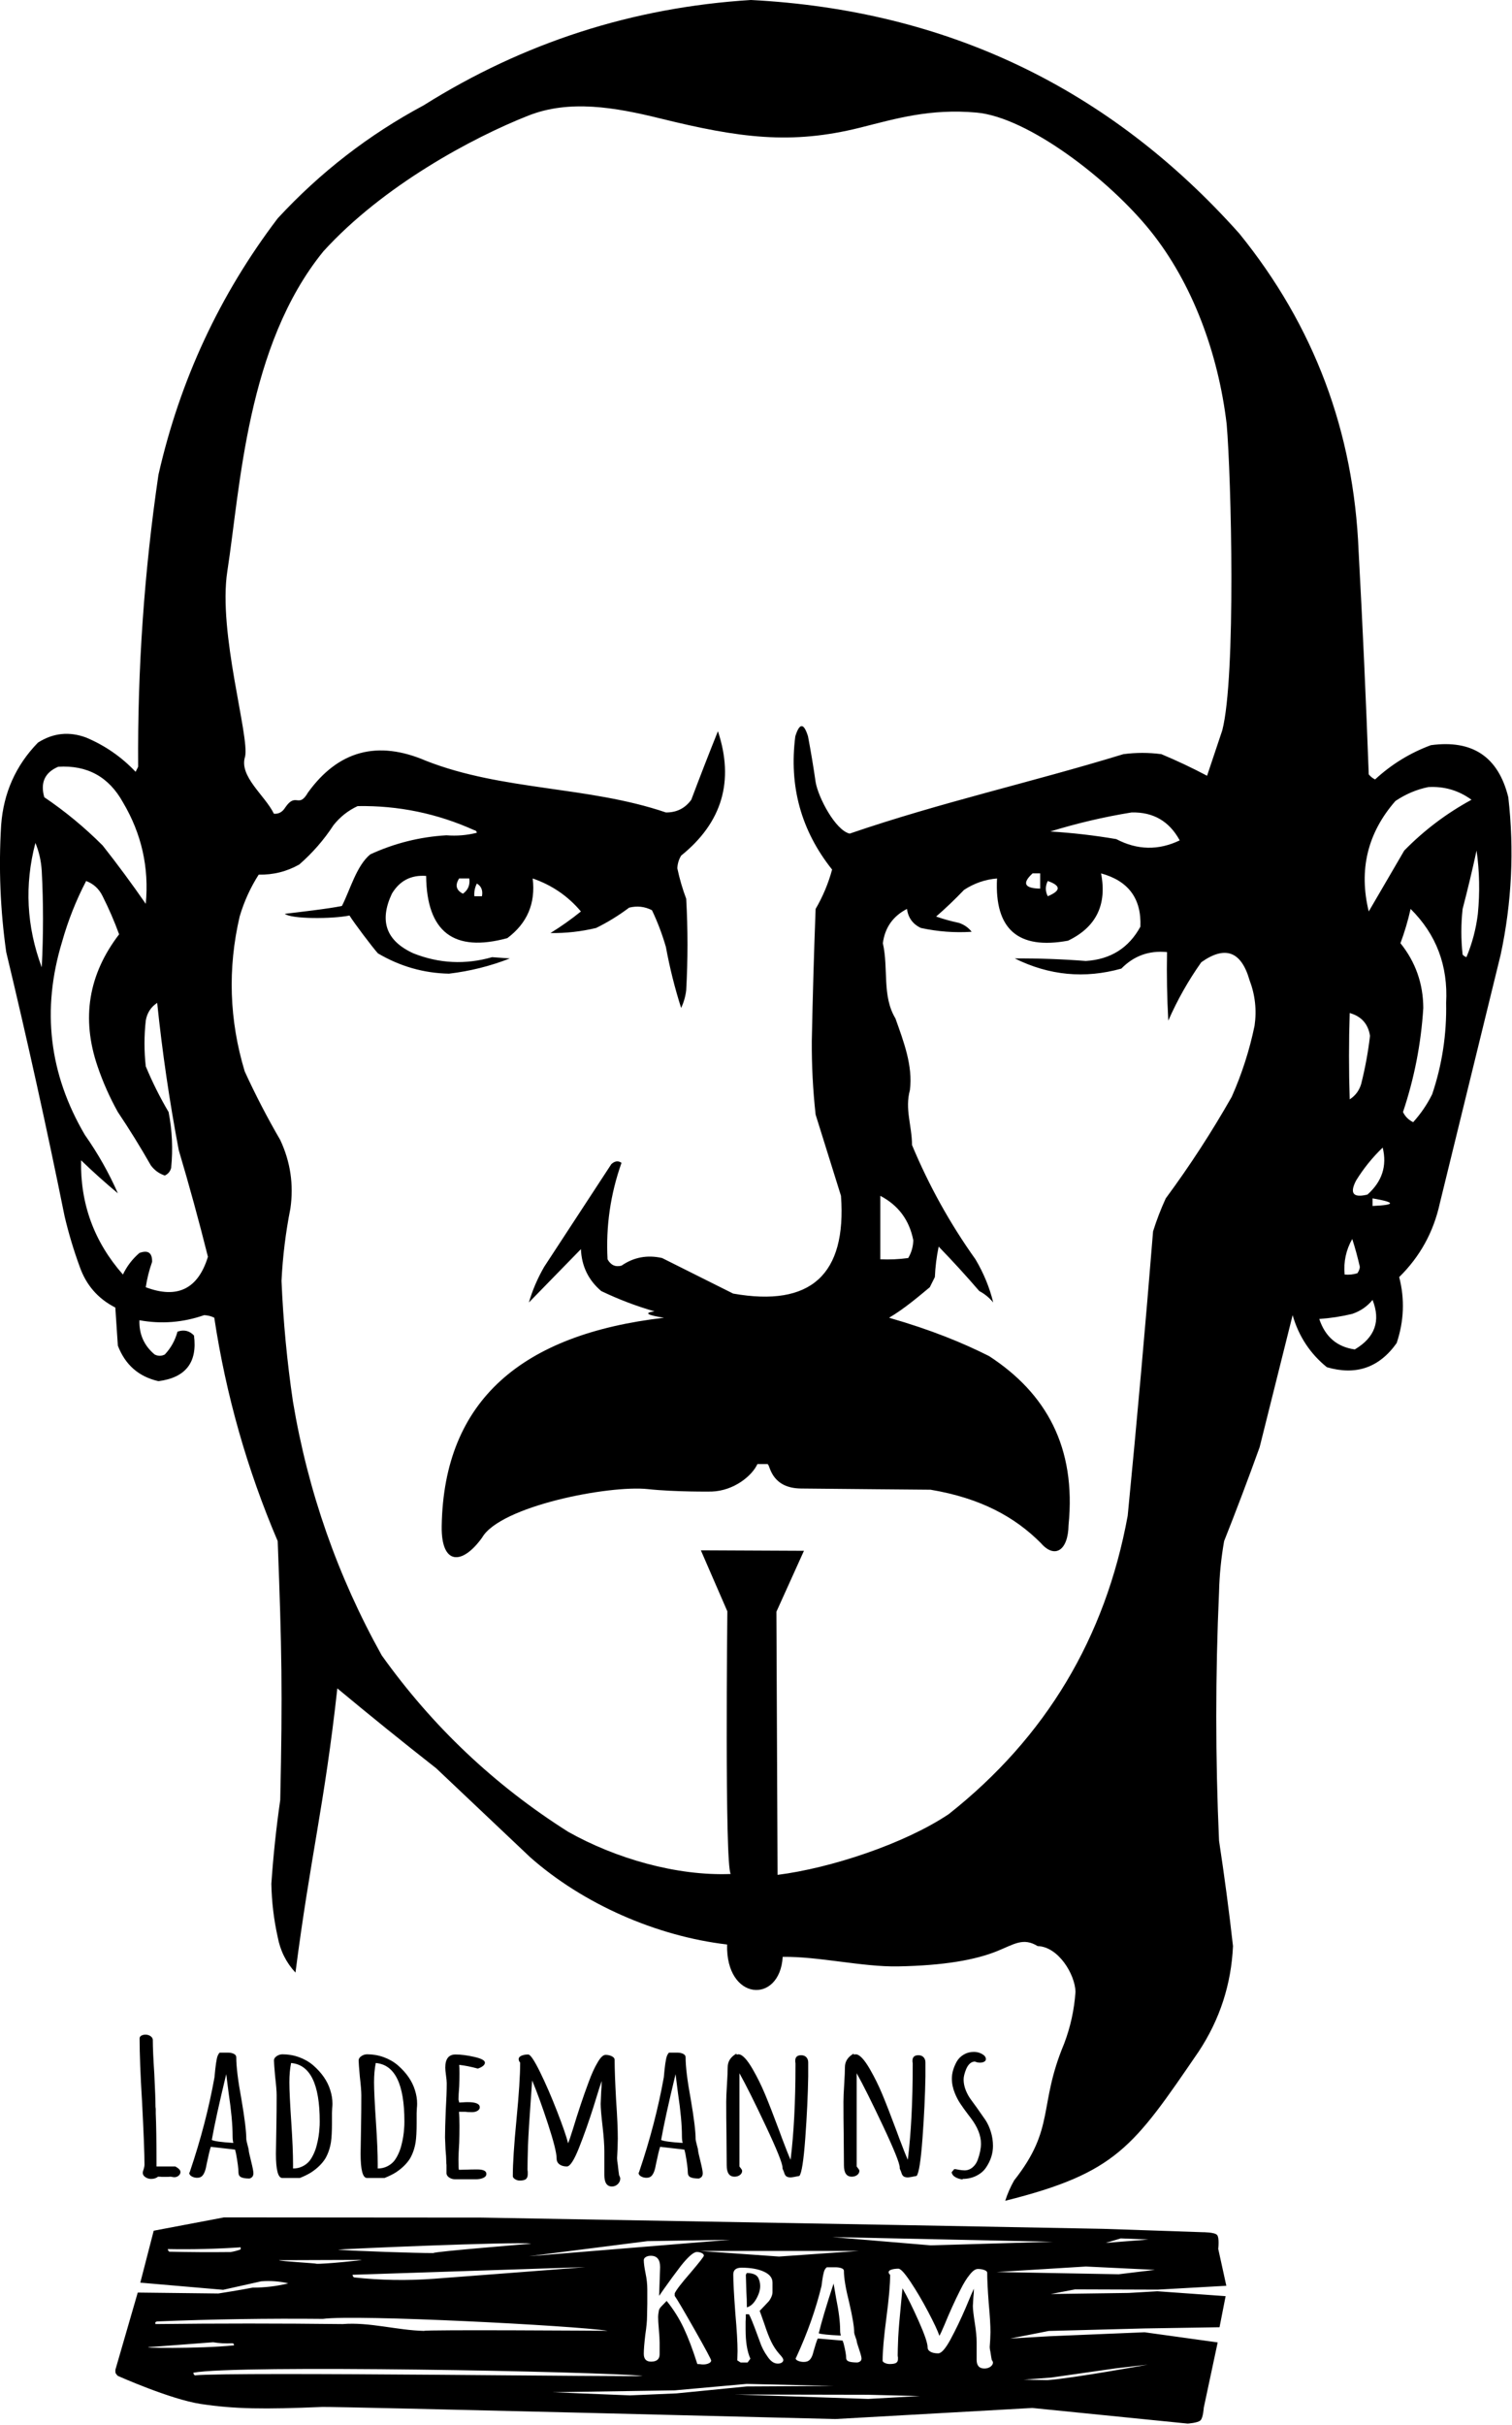 <?xml version="1.0" encoding="UTF-8" standalone="no"?>
<!DOCTYPE svg PUBLIC "-//W3C//DTD SVG 1.1//EN" "http://www.w3.org/Graphics/SVG/1.1/DTD/svg11.dtd">
<svg width="100%" height="100%" viewBox="0 0 612 981" version="1.1" xmlns="http://www.w3.org/2000/svg" xmlns:xlink="http://www.w3.org/1999/xlink" xml:space="preserve" xmlns:serif="http://www.serif.com/" style="fill-rule:evenodd;clip-rule:evenodd;stroke-linejoin:round;stroke-miterlimit:2;">
    <g transform="matrix(1.027,0,0,1.027,-208.02,-33.38)">
        <path d="M511.03,803.247C509.911,822.003 488.541,820.664 489.118,798.373C461.294,795.123 432.343,782.416 411.5,764L374.5,729C361.355,718.69 348.355,708.19 335.5,697.5C330.421,743.552 324.921,763.496 319,809.444C315.344,805.497 313.01,800.83 312,795.444C310.464,788.527 309.631,781.527 309.5,774.444C310.255,763.404 311.422,752.404 313,741.444C313.943,698.756 313.61,682.145 312,639.5C299.939,611.259 291.605,581.926 287,551.5C285.769,550.892 284.436,550.559 283,550.5C274.658,553.404 266.158,554.07 257.5,552.5C257.328,557.997 259.328,562.497 263.5,566C264.833,566.667 266.167,566.667 267.5,566C269.913,563.438 271.58,560.438 272.5,557C275.025,556.104 277.192,556.604 279,558.5C280.406,569.105 275.74,575.105 265,576.5C257.229,574.735 251.896,570.069 249,562.5L248,547.5C241.214,544.046 236.547,538.712 234,531.5C231.595,524.953 229.595,518.286 228,511.5C220.965,476.693 213.298,442.026 205,407.5C202.649,390.906 201.982,374.24 203,357.5C203.928,344.82 208.761,333.987 217.5,325C223.476,321.188 229.81,320.521 236.5,323C243.959,326.143 250.459,330.643 256,336.5L257,334.5C256.724,295.947 259.391,257.614 265,219.5C273.444,182.29 289.11,148.623 312,118.5C328.728,100.401 347.895,85.568 369.5,74C408.977,49.23 451.977,35.397 498.5,32.5C575.651,36.496 639.817,67.163 691,124.5C720.437,160.791 736.104,202.457 738,249.5C739.594,278.864 740.928,308.197 742,337.5C742.689,338.357 743.522,339.023 744.5,339.5C750.95,333.549 758.283,329.049 766.5,326C782.913,323.776 793.08,330.61 797,346.5C799.381,367.315 798.381,387.982 794,408.5L770,506.5C767.515,517.809 762.182,527.475 754,535.5C756.24,544.175 755.907,552.842 753,561.5C746.131,571.179 736.965,574.346 725.5,571C718.903,565.665 714.403,558.831 712,550.5C707.669,567.812 703.335,585.145 699,602.5C694.53,614.911 689.863,627.244 685,639.5C683.837,646.103 683.17,652.77 683,659.5C681.545,692.176 681.545,724.843 683,757.5C685.104,771.294 686.938,785.128 688.5,799C687.809,814.074 683.309,827.908 675,840.5C649.219,878.164 642.615,888.314 598.729,899.317C599.621,896.533 600.787,893.867 602.229,891.317C618.615,870.561 611.645,862.077 621.926,837.5C624.444,830.892 625.944,824.058 626.426,817C626.244,810.114 619.669,799.224 611.5,799C605.786,795.503 602.239,798.283 595.5,801C586.909,804.463 574.567,806.665 556.5,807C542.419,807.261 525.085,803.018 511.03,803.247ZM216.5,364.5C212.16,381.045 212.993,397.379 219,413.5C219.667,400.833 219.667,388.167 219,375.5C218.758,371.57 217.925,367.903 216.5,364.5ZM464.243,551.527C458.094,550.559 455.853,549.647 460.5,549C453.327,546.94 446.327,544.273 439.5,541C434.451,536.701 431.784,531.201 431.5,524.5C424.675,531.458 417.842,538.458 411,545.5C412.385,540.713 414.385,536.046 417,531.5L443.5,491C444.877,489.759 446.21,489.592 447.5,490.5C443.136,502.818 441.302,515.484 442,528.5C443.263,530.797 445.097,531.63 447.5,531C452.324,527.676 457.657,526.676 463.5,528L491.5,542C522.091,547.412 536.258,534.578 534,503.5C530.664,492.829 527.33,482.162 524,471.5C522.94,461.871 522.44,452.204 522.5,442.5C522.845,425.162 523.345,407.829 524,390.5C526.846,385.639 529.012,380.472 530.5,375C518.295,359.693 513.461,342.193 516,322.5C517.667,317.167 519.333,317.167 521,322.5C522.131,328.465 523.131,334.465 524,340.5C524.991,346.484 531.742,359.487 537.418,360.836C573.689,348.413 608.554,340.788 645.283,329.545C650.283,328.878 655.283,328.878 660.283,329.545C666.435,332.122 672.435,334.955 678.283,338.045L684.278,320.147C689.723,299.021 687.824,220.376 686,199.5C682.664,171.486 672.428,143.942 656,123.5C639.572,103.058 607.573,78.648 587.435,76.845C569.089,75.203 555.775,79.201 541.748,82.726C514.437,89.587 494.011,86.858 462.802,79.162C444.796,74.721 426.936,71.672 410.807,78.028C388.674,86.751 353.464,105.686 330,131.5C299.766,168.653 297.287,224.333 292.144,257.5C288.398,281.656 300.958,322.539 299.144,330.5C296.64,338.268 306.996,345.768 310.5,353C312.387,353.163 313.887,352.329 315,350.5C319.25,344.335 320.183,351.154 323.933,344.652C335.885,328.122 351.385,323.956 370.433,332.152C400.691,344.033 434.258,342.048 465,352.5C469.211,352.543 472.545,350.877 475,347.5C478.402,338.462 481.902,329.462 485.5,320.5C492.005,340.141 487.171,356.475 471,369.5C470.077,371.034 469.577,372.701 469.5,374.5C470.361,378.583 471.527,382.583 473,386.5C473.667,398.5 473.667,410.5 473,422.5C472.71,424.952 472.044,427.285 471,429.5C468.494,421.642 466.494,413.642 465,405.5C463.542,400.449 461.708,395.616 459.5,391C456.634,389.543 453.634,389.21 450.5,390C446.431,393.063 442.098,395.73 437.5,398C431.55,399.422 425.55,400.089 419.5,400C423.713,397.4 427.713,394.567 431.5,391.5C426.42,385.45 420.086,381.117 412.5,378.5C413.679,388.303 410.346,396.137 402.5,402C381.397,407.748 370.73,399.582 370.5,377.5C364.561,377.053 360.061,379.386 357,384.5C351.926,395.284 354.76,403.118 365.5,408C375.634,412.01 385.968,412.51 396.5,409.5L403.5,410C395.817,413.006 387.817,415.006 379.5,416C369.561,415.803 360.228,413.136 351.5,408C349.257,405.512 342.049,395.945 340.292,393.099C333.433,394.488 317.44,394.534 314.783,392.426C319.86,391.821 332.388,390.391 337.311,389.329C340.508,383.126 343.03,373.464 348.5,369C358.031,364.617 368.031,362.117 378.5,361.5C382.555,361.824 386.555,361.491 390.5,360.5C390.376,359.893 390.043,359.56 389.5,359.5C374.863,352.897 359.529,349.73 343.5,350C339.759,351.738 336.592,354.238 334,357.5C330.246,363.258 325.746,368.425 320.5,373C315.592,375.776 310.259,377.109 304.5,377C301.236,382.111 298.736,387.611 297,393.5C292.234,413.965 292.901,434.298 299,454.5C303.229,463.729 307.896,472.729 313,481.5C317.019,490.098 318.353,499.098 317,508.5C315.135,517.916 313.969,527.416 313.5,537C314.175,552.912 315.675,568.746 318,584.5C323.92,619.93 335.587,653.263 353,684.5C373.006,712.508 397.506,735.675 426.5,754C445.202,764.509 469.233,771.445 490.531,770.602C488.11,766.762 489.215,667.15 489.215,667.15L478.774,643.12L519.405,643.309L508.548,667.32L509.01,770.946C529.917,768.312 559.073,758.699 576.5,747C614.686,716.818 638.186,677.651 647,629.5C650.646,592.183 653.979,554.849 657,517.5C658.389,513.056 660.056,508.723 662,504.5C671.454,491.706 680.121,478.373 688,464.5C692.002,455.493 695.002,446.159 697,436.5C697.893,430.328 697.227,424.328 695,418.5C691.737,407.167 685.404,404.834 676,411.5C670.893,418.712 666.56,426.379 663,434.5C662.5,425.506 662.334,416.506 662.5,407.5C655.429,406.801 649.429,408.967 644.5,414C630.049,418.053 616.049,416.72 602.5,410C611.864,409.942 621.197,410.275 630.5,411C640.242,410.39 647.409,405.89 652,397.5C652.472,386.457 647.305,379.457 636.5,376.5C638.906,388.842 634.573,397.675 623.5,403C603.801,406.653 594.468,398.487 595.5,378.5C590.807,378.898 586.474,380.398 582.5,383C578.958,386.71 575.292,390.21 571.5,393.5C574.441,394.522 577.441,395.355 580.5,396C582.555,396.687 584.221,397.854 585.5,399.5C578.866,399.944 572.199,399.444 565.5,398C562.337,396.52 560.504,394.02 560,390.5C554.478,393.353 551.312,397.853 550.5,404C552.798,414.1 550.095,424.733 555.463,433.633C558.684,442.712 562.382,452.266 561.161,461.853C559.112,469.418 561.951,475.731 562,483.5C568.663,499.479 576.997,514.479 587,528.5C590.228,533.936 592.562,539.602 594,545.5C592.457,543.622 590.624,542.122 588.5,541C583.323,534.991 577.989,529.158 572.5,523.5C571.673,527.459 571.173,531.459 571,535.5L569,539.5C565.314,542.553 558.967,548.019 552.953,551.517C569.686,556.326 582.02,561.413 592.379,566.625C614.855,581.259 626.755,602.524 623.689,633.175C623.518,643.403 618.148,646.471 612.821,640.311C602.537,629.964 589.02,622.561 569.308,619.249C569.308,619.249 528.859,618.905 518.211,618.779C507.02,618.647 506.093,610.401 505.311,609.411C505.238,609.319 505.163,609.232 505.086,609.15L501.073,609.152C501.034,609.218 500.997,609.286 500.963,609.357C498.889,613.711 491.928,619.668 483.031,619.978C483.031,619.978 468.791,620.183 457.874,619.011C442.58,617.37 399.646,625.712 392.545,638.135C384.635,649.109 376.382,649.001 376.637,633.539C377.457,583.87 408.497,557.979 464.243,551.527ZM743.5,504.5L743.5,507.5C752.691,507.082 752.691,506.082 743.5,504.5ZM735.5,520.5C733.041,524.813 732.041,529.48 732.5,534.5C734.199,534.66 735.866,534.494 737.5,534C738.059,533.275 738.392,532.442 738.5,531.5C737.628,527.667 736.628,524.001 735.5,520.5ZM743.5,544.5C741.422,547.051 738.756,548.884 735.5,550C731.227,551.03 726.894,551.697 722.5,552C724.832,559.016 729.498,563.016 736.5,564C744.454,559.288 746.788,552.788 743.5,544.5ZM648.5,352.5C637.726,354.245 627.06,356.745 616.5,360C625.22,360.531 633.887,361.531 642.5,363C650.789,367.35 659.122,367.517 667.5,363.5C663.389,355.946 657.055,352.279 648.5,352.5ZM609.5,376.5C605.288,380.395 606.288,382.395 612.5,382.5L612.5,376.5L609.5,376.5ZM383.5,378.5C381.827,381.142 382.327,383.142 385,384.5C387.034,383.056 387.868,381.056 387.5,378.5L383.5,378.5ZM236.5,379.5C232.518,387.138 229.351,395.138 227,403.5C218.892,430.176 221.892,455.509 236,479.5C241.173,486.862 245.506,494.529 249,502.5C244.018,498.352 239.184,494.019 234.5,489.5C234.154,506.628 239.654,521.628 251,534.5C252.561,531.217 254.727,528.383 257.5,526C260.906,524.76 262.573,525.927 262.5,529.5C261.327,532.832 260.494,536.165 260,539.5C272.432,544.201 280.599,540.201 284.5,527.5C280.974,513.42 277.14,499.42 273,485.5C269.343,466.235 266.51,446.902 264.5,427.5C262.005,429.149 260.505,431.483 260,434.5C259.333,440.5 259.333,446.5 260,452.5C262.607,458.752 265.607,464.752 269,470.5C270.414,477.785 270.747,485.118 270,492.5C269.632,493.91 268.799,494.91 267.5,495.5C265.247,494.747 263.413,493.414 262,491.5C257.917,484.332 253.584,477.332 249,470.5C245.784,464.736 243.117,458.736 241,452.5C234.551,433.635 237.384,416.301 249.5,400.5C247.625,395.376 245.459,390.376 243,385.5C241.594,382.591 239.428,380.591 236.5,379.5ZM225.5,334.5C220.208,336.757 218.375,340.757 220,346.5C228.249,352.078 235.916,358.412 243,365.5C248.911,372.989 254.577,380.655 260,388.5C261.356,374.223 258.356,360.89 251,348.5C245.431,338.466 236.931,333.799 225.5,334.5ZM615.5,379.5C614.481,381.54 614.481,383.54 615.5,385.5C620.727,383.325 620.727,381.325 615.5,379.5ZM390.5,380.5C389.699,382.042 389.366,383.708 389.5,385.5L392.5,385.5C392.923,383.219 392.256,381.552 390.5,380.5ZM758.5,390.5C757.477,395.071 756.144,399.571 754.5,404C760.448,411.409 763.448,419.909 763.5,429.5C762.63,443.516 759.963,457.183 755.5,470.5C756.36,472.272 757.693,473.605 759.5,474.5C762.482,471.217 764.982,467.551 767,463.5C770.917,451.865 772.75,439.865 772.5,427.5C773.299,412.872 768.632,400.538 758.5,390.5ZM734.5,431.5C734.133,442.867 734.133,454.201 734.5,465.5C736.718,464.076 738.218,462.076 739,459.5C740.584,453.245 741.751,446.911 742.5,440.5C741.776,435.798 739.109,432.798 734.5,431.5ZM747.5,484.5C743.455,488.38 739.955,492.713 737,497.5C734.38,502.552 735.88,504.386 741.5,503C747.271,497.86 749.271,491.694 747.5,484.5ZM549.5,503.5L549.5,528.5C553.182,528.665 556.848,528.499 560.5,528C561.768,525.859 562.435,523.526 562.5,521C560.952,513.061 556.619,507.228 549.5,503.5ZM784.5,367.5C782.827,375.194 780.993,382.861 779,390.5C778.333,396.5 778.333,402.5 779,408.5C779.414,408.957 779.914,409.291 780.5,409.5C782.776,404.064 784.276,398.398 785,392.5C785.823,383.99 785.657,375.656 784.5,367.5ZM765.5,342.5C760.894,343.432 756.561,345.265 752.5,348C741.51,360.598 738.01,375.098 742,391.5L756,367.5C763.847,359.497 772.681,352.83 782.5,347.5C777.455,343.821 771.788,342.154 765.5,342.5ZM262.103,890.695C261.267,890.695 260.512,890.464 259.836,890.002C259.161,889.539 258.824,888.992 258.824,888.359C258.824,887.921 258.952,887.385 259.21,886.752C259.402,886.071 259.499,885.559 259.499,885.219C259.499,880.886 259.177,872.561 258.534,860.245C257.891,849.729 257.57,841.429 257.57,835.343C257.57,834.905 257.795,834.552 258.245,834.285C258.695,834.017 259.242,833.883 259.885,833.883C260.656,833.883 261.332,834.09 261.91,834.504C262.489,834.918 262.778,835.417 262.778,836.001C262.778,838.922 262.971,843.303 263.357,849.145C263.679,855.62 263.839,860.001 263.839,862.289L263.936,863.166L263.936,864.918C264.129,869.153 264.225,875.482 264.225,883.904L264.225,885.803L271.652,885.803C273.002,886.533 273.678,887.263 273.678,887.994C273.678,888.529 273.436,889.004 272.954,889.418C272.472,889.831 271.909,890.038 271.266,890.038C271.073,890.038 270.72,889.99 270.205,889.892L269.819,889.819C269.434,889.868 268.823,889.892 267.987,889.892L266.347,889.892C265.897,889.844 265.383,889.819 264.804,889.819C264.161,890.403 263.261,890.695 262.103,890.695ZM300.878,890.549C299.399,890.549 298.306,890.379 297.598,890.038C296.891,889.697 296.537,889.065 296.537,888.14C296.537,886.679 296.216,884.196 295.573,880.691L295.187,879.158L285.638,878.062C285.252,879.182 284.706,881.446 283.998,884.854C283.612,887.239 283.002,888.821 282.166,889.6C281.715,890.038 281.072,890.257 280.236,890.257C279.465,890.257 278.758,890.075 278.115,889.71C277.471,889.345 277.15,888.894 277.15,888.359L277.343,887.994L277.439,887.701C281.683,875.19 284.898,862.849 287.085,850.678C287.085,850.484 287.117,850.155 287.181,849.693C287.245,849.23 287.31,848.561 287.374,847.684C287.567,845.883 287.776,844.447 288.001,843.376C288.226,842.305 288.596,841.502 289.11,840.966L292.39,840.966C293.29,840.966 294.062,841.125 294.705,841.441C295.348,841.757 295.669,842.208 295.669,842.792C295.669,846.492 296.344,851.993 297.695,859.295C298.981,866.792 299.624,872.05 299.624,875.068C299.624,875.36 299.784,876.115 300.106,877.332C300.428,878.452 300.588,879.182 300.588,879.523C300.588,879.864 300.91,881.324 301.553,883.904C302.132,886.241 302.421,887.75 302.421,888.432L302.421,888.505C302.421,889.576 301.906,890.257 300.878,890.549ZM294.512,876.529C294.319,875.799 294.222,874.898 294.222,873.827C294.222,869.446 293.708,863.847 292.679,857.032L291.715,849.437C288.949,860.877 287.053,869.519 286.024,875.36C286.988,875.847 289.818,876.237 294.512,876.529ZM313.802,890.33C312.131,890.33 311.295,887.142 311.295,880.764L311.488,869.226C311.552,865.819 311.584,861.997 311.584,857.762C311.584,856.204 311.391,853.794 311.005,850.532C310.684,846.979 310.523,844.812 310.523,844.033C310.523,843.4 310.877,842.841 311.584,842.354C312.291,841.867 313.063,841.624 313.899,841.624C316.15,841.624 318.32,842.001 320.41,842.755C322.499,843.51 324.348,844.569 325.956,845.932C329.364,848.902 331.614,852.163 332.707,855.717C333.286,857.518 333.576,859.295 333.576,861.048C333.576,861.681 333.543,862.265 333.479,862.8L333.383,864.772L333.383,868.788C333.383,871.904 333.254,874.362 332.997,876.164C332.611,878.598 331.871,880.764 330.778,882.663C329.492,884.708 327.628,886.533 325.184,888.14C324.027,888.87 322.548,889.6 320.747,890.33L313.802,890.33ZM318.046,886.606C319.332,886.606 320.522,886.351 321.615,885.839C322.708,885.328 323.641,884.634 324.412,883.758C325.055,882.979 325.65,881.993 326.197,880.801C326.743,879.608 327.145,878.452 327.402,877.332C327.981,875.141 328.335,872.902 328.463,870.614C328.528,870.03 328.56,869.178 328.56,868.058C328.56,853.356 324.798,845.689 317.275,845.056C316.825,847.246 316.6,849.778 316.6,852.65C316.6,855.717 316.857,861.072 317.371,868.715C317.821,875.482 318.046,880.862 318.046,884.854L318.046,886.606ZM347.176,890.33C345.504,890.33 344.668,887.142 344.668,880.764L344.861,869.226C344.925,865.819 344.957,861.997 344.957,857.762C344.957,856.204 344.764,853.794 344.378,850.532C344.057,846.979 343.896,844.812 343.896,844.033C343.896,843.4 344.25,842.841 344.957,842.354C345.664,841.867 346.436,841.624 347.272,841.624C349.523,841.624 351.693,842.001 353.783,842.755C355.872,843.51 357.721,844.569 359.329,845.932C362.737,848.902 364.987,852.163 366.08,855.717C366.659,857.518 366.949,859.295 366.949,861.048C366.949,861.681 366.916,862.265 366.852,862.8L366.756,864.772L366.756,868.788C366.756,871.904 366.627,874.362 366.37,876.164C365.984,878.598 365.245,880.764 364.151,882.663C362.865,884.708 361.001,886.533 358.557,888.14C357.4,888.87 355.921,889.6 354.12,890.33L347.176,890.33ZM351.419,886.606C352.706,886.606 353.895,886.351 354.988,885.839C356.081,885.328 357.014,884.634 357.785,883.758C358.428,882.979 359.023,881.993 359.57,880.801C360.116,879.608 360.518,878.452 360.776,877.332C361.354,875.141 361.708,872.902 361.837,870.614C361.901,870.03 361.933,869.178 361.933,868.058C361.933,853.356 358.171,845.689 350.648,845.056C350.198,847.246 349.973,849.778 349.973,852.65C349.973,855.717 350.23,861.072 350.744,868.715C351.194,875.482 351.419,880.862 351.419,884.854L351.419,886.606ZM381.899,890.842C381.063,890.842 380.307,890.622 379.632,890.184C378.957,889.746 378.587,889.211 378.523,888.578L378.523,885.219C378.459,884.781 378.427,884.269 378.427,883.685C378.427,882.663 378.33,881.105 378.137,879.012L377.944,874.338C377.944,871.953 378.041,868.399 378.234,863.677C378.491,859.441 378.619,855.887 378.619,853.015C378.619,852.334 378.523,851.311 378.33,849.948C378.137,848.536 378.041,847.514 378.041,846.881C378.041,843.425 379.391,841.697 382.092,841.697C384.214,841.697 386.673,842.013 389.471,842.646C392.268,843.279 393.666,844.033 393.666,844.91C393.666,845.396 393.393,845.847 392.846,846.261C392.3,846.674 391.641,847.003 390.869,847.246C388.168,846.516 385.725,846.029 383.539,845.786C383.603,846.516 383.635,847.563 383.635,848.926C383.635,850.873 383.603,852.626 383.539,854.184C383.346,856.52 383.249,858.273 383.249,859.441L383.539,860.61L385.082,860.537C385.596,860.488 386.239,860.464 387.011,860.464C390.098,860.464 391.641,861.145 391.641,862.508C391.641,863.044 391.351,863.494 390.773,863.859C390.194,864.224 389.454,864.407 388.554,864.407C387.397,864.407 386.497,864.358 385.854,864.261L383.442,864.261C383.571,865.527 383.635,867.377 383.635,869.811C383.635,872.245 383.603,874.436 383.539,876.383C383.346,879.352 383.249,881.568 383.249,883.028C383.249,885.754 383.314,887.117 383.442,887.117L386.625,887.044C387.718,886.996 389.037,886.971 390.58,886.971C393.023,886.971 394.245,887.555 394.245,888.724C394.245,889.405 393.843,889.929 393.039,890.294C392.236,890.659 391.255,890.842 390.098,890.842L381.899,890.842ZM443.726,893.689C441.733,893.689 440.736,892.18 440.736,889.162L440.736,879.815C440.736,877.381 440.511,874.192 440.061,870.249C439.546,865.819 439.289,862.776 439.289,861.121L439.482,856.593C439.611,855.279 439.675,853.794 439.675,852.139C439.418,852.772 438.357,856.131 436.492,862.216C434.627,868.107 432.698,873.559 430.705,878.574C428.776,883.393 427.2,885.803 425.978,885.803C424.757,885.803 423.776,885.523 423.037,884.963C422.297,884.403 421.927,883.637 421.927,882.663C421.927,880.521 420.786,875.969 418.503,869.007C416.22,862.046 414.147,856.35 412.282,851.92L411.703,860.172C411.189,867.133 410.835,872.926 410.642,877.551C410.514,882.03 410.449,885.097 410.449,886.752C410.449,887.142 410.481,887.507 410.546,887.848L410.546,888.87C410.546,889.697 410.321,890.318 409.871,890.732C409.42,891.146 408.585,891.353 407.363,891.353C406.72,891.353 406.109,891.17 405.53,890.805C404.951,890.44 404.662,890.038 404.662,889.6C404.662,884.634 405.144,877.186 406.109,867.255C407.073,857.324 407.556,849.875 407.556,844.91C407.17,844.471 406.977,844.009 406.977,843.522C406.977,842.938 407.347,842.488 408.086,842.171C408.826,841.855 409.71,841.697 410.739,841.697C411.575,841.697 413.118,843.985 415.368,848.561C417.619,853.137 419.87,858.322 422.12,864.115C424.371,869.908 425.818,874.095 426.461,876.675C426.975,875.36 427.393,874.143 427.715,873.024L428.293,871.271C430.351,864.456 432.409,858.297 434.466,852.796C435.688,849.437 436.878,846.808 438.035,844.91C439.193,842.865 440.254,841.843 441.218,841.843C442.118,841.843 442.938,842.025 443.678,842.39C444.417,842.755 444.787,843.23 444.787,843.814C444.787,847.319 444.98,852.577 445.366,859.587C445.816,866.111 446.041,871.174 446.041,874.776L445.944,878.647L445.751,882.517C445.751,883.101 445.848,883.977 446.041,885.146L446.33,887.701C446.394,888.14 446.443,888.48 446.475,888.724C446.507,888.967 446.523,889.113 446.523,889.162C446.845,889.795 447.005,890.257 447.005,890.549C447.005,891.377 446.684,892.107 446.041,892.74C445.398,893.373 444.626,893.689 443.726,893.689ZM477.967,890.549C476.488,890.549 475.395,890.379 474.688,890.038C473.98,889.697 473.627,889.065 473.627,888.14C473.627,886.679 473.305,884.196 472.662,880.691L472.276,879.158L462.727,878.062C462.341,879.182 461.795,881.446 461.088,884.854C460.702,887.239 460.091,888.821 459.255,889.6C458.805,890.038 458.162,890.257 457.326,890.257C456.554,890.257 455.847,890.075 455.204,889.71C454.561,889.345 454.239,888.894 454.239,888.359L454.432,887.994L454.529,887.701C458.773,875.19 461.988,862.849 464.174,850.678C464.174,850.484 464.206,850.155 464.271,849.693C464.335,849.23 464.399,848.561 464.463,847.684C464.656,845.883 464.865,844.447 465.09,843.376C465.315,842.305 465.685,841.502 466.2,840.966L469.479,840.966C470.379,840.966 471.151,841.125 471.794,841.441C472.437,841.757 472.759,842.208 472.759,842.792C472.759,846.492 473.434,851.993 474.784,859.295C476.07,866.792 476.713,872.05 476.713,875.068C476.713,875.36 476.874,876.115 477.195,877.332C477.517,878.452 477.678,879.182 477.678,879.523C477.678,879.864 477.999,881.324 478.642,883.904C479.221,886.241 479.51,887.75 479.51,888.432L479.51,888.505C479.51,889.576 478.996,890.257 477.967,890.549ZM471.601,876.529C471.408,875.799 471.312,874.898 471.312,873.827C471.312,869.446 470.797,863.847 469.768,857.032L468.804,849.437C466.039,860.877 464.142,869.519 463.113,875.36C464.078,875.847 466.907,876.237 471.601,876.529ZM514.137,890.111C513.366,890.111 512.787,889.953 512.401,889.637C512.015,889.32 511.726,888.773 511.533,887.994L510.954,886.606L510.954,886.241C510.954,884.634 508.752,879.158 504.347,869.811C499.942,860.464 496.486,853.551 493.978,849.072L493.978,885.803L494.364,886.314C494.428,886.411 494.557,886.582 494.75,886.825C494.943,887.069 495.039,887.312 495.039,887.555C495.039,888.188 494.75,888.724 494.171,889.162C493.593,889.6 492.885,889.819 492.049,889.819C489.992,889.819 488.963,888.334 488.963,885.365L488.866,872.878C488.802,869.129 488.77,864.942 488.77,860.318C488.77,858.76 488.866,856.496 489.059,853.526C489.252,850.459 489.349,848.196 489.349,846.735C489.349,844.447 490.506,842.646 492.821,841.331L492.821,841.77C493.207,841.672 493.464,841.624 493.593,841.624C495.072,841.624 496.936,843.571 499.187,847.465C500.987,850.581 502.611,853.867 504.058,857.324C505.505,860.78 507.418,865.697 509.797,872.074L510.761,874.703C512.24,878.647 513.366,881.47 514.137,883.174C515.423,872.707 516.066,860.342 516.066,846.078L516.066,845.129C516.002,844.837 515.97,844.52 515.97,844.179C515.97,842.719 516.742,841.989 518.285,841.989C519.185,841.989 519.876,842.256 520.359,842.792C520.841,843.327 521.082,844.009 521.082,844.837L521.082,850.313C520.953,857.81 520.568,865.94 519.924,874.703C519.281,883.466 518.51,888.407 517.61,889.527C515.745,889.917 514.587,890.111 514.137,890.111ZM560.339,890.111C559.567,890.111 558.988,889.953 558.603,889.637C558.217,889.32 557.927,888.773 557.734,887.994L557.156,886.606L557.156,886.241C557.156,884.634 554.953,879.158 550.549,869.811C546.144,860.464 542.688,853.551 540.18,849.072L540.18,885.803L540.566,886.314C540.63,886.411 540.759,886.582 540.951,886.825C541.144,887.069 541.241,887.312 541.241,887.555C541.241,888.188 540.951,888.724 540.373,889.162C539.794,889.6 539.087,889.819 538.251,889.819C536.193,889.819 535.164,888.334 535.164,885.365L535.068,872.878C535.003,869.129 534.971,864.942 534.971,860.318C534.971,858.76 535.068,856.496 535.261,853.526C535.454,850.459 535.55,848.196 535.55,846.735C535.55,844.447 536.707,842.646 539.022,841.331L539.022,841.77C539.408,841.672 539.665,841.624 539.794,841.624C541.273,841.624 543.138,843.571 545.388,847.465C547.189,850.581 548.812,853.867 550.259,857.324C551.706,860.78 553.619,865.697 555.998,872.074L556.963,874.703C558.442,878.647 559.567,881.47 560.339,883.174C561.625,872.707 562.268,860.342 562.268,846.078L562.268,845.129C562.203,844.837 562.171,844.52 562.171,844.179C562.171,842.719 562.943,841.989 564.486,841.989C565.386,841.989 566.078,842.256 566.56,842.792C567.042,843.327 567.283,844.009 567.283,844.837L567.283,850.313C567.155,857.81 566.769,865.94 566.126,874.703C565.483,883.466 564.711,888.407 563.811,889.527C561.946,889.917 560.789,890.111 560.339,890.111ZM581.944,890.915C580.787,890.768 579.806,890.452 579.003,889.965C578.199,889.478 577.733,888.846 577.604,888.067L578.665,886.825C579.051,886.825 579.662,886.923 580.498,887.117C581.462,887.263 582.202,887.336 582.716,887.336C583.873,887.336 584.918,886.947 585.851,886.168C586.783,885.389 587.474,884.367 587.924,883.101C588.76,880.764 589.178,878.671 589.178,876.821C589.178,873.608 587.828,870.224 585.127,866.671L584.066,865.283C582.845,863.677 581.816,862.241 580.98,860.975C580.144,859.709 579.437,858.346 578.858,856.885C578.086,854.987 577.7,853.088 577.7,851.19C577.7,849.048 578.343,846.808 579.629,844.471C580.272,843.352 581.189,842.439 582.378,841.733C583.568,841.027 584.902,840.674 586.381,840.674C587.539,840.674 588.616,840.954 589.612,841.514C590.609,842.074 591.107,842.743 591.107,843.522C591.107,843.96 590.882,844.301 590.432,844.544C589.982,844.788 589.436,844.91 588.793,844.91C588.085,844.91 587.41,844.764 586.767,844.471C585.352,844.52 584.227,845.469 583.391,847.319C582.684,849.023 582.33,850.435 582.33,851.555C582.33,852.967 582.62,854.391 583.198,855.827C583.777,857.263 584.516,858.565 585.417,859.733L587.539,862.654L590.915,867.474C591.815,868.837 592.538,870.419 593.085,872.22C593.631,874.022 593.905,875.847 593.905,877.697C593.905,880.667 593.004,883.49 591.204,886.168C590.304,887.531 589.034,888.626 587.394,889.454C585.754,890.282 583.938,890.695 581.944,890.695L581.944,890.915ZM653.666,951.105L682.464,955.099L676.978,980.831C676.978,980.831 676.755,984.751 675.696,985.791C674.637,986.832 670.623,987.075 670.623,987.075L609.306,980.914L609.3,980.927L531.792,985.281C531.792,985.281 337.199,980.362 329.551,980.522C306.666,981.479 295.048,981.371 281.619,979.33C269.63,977.508 248.979,968.278 248.979,968.278C248.979,968.278 248.266,967.567 248.11,967.158C247.954,966.75 248.042,965.828 248.042,965.828L256.839,935.467L288.592,935.835C288.592,935.835 297.592,934.43 302.09,933.526C306.966,933.528 311.666,932.964 316.188,931.836C312.699,931.018 309.127,930.752 305.472,931.04L290.496,934.384L257.847,931.564L263.131,911.108L290.814,905.864L392.464,905.94L561.975,908.955L637.3,910.366L676.64,911.697C676.64,911.697 681.2,911.669 682.206,912.76C683.213,913.851 682.681,918.245 682.681,918.245L685.873,932.794L658.733,934.321L626.277,934.212L616.688,936.044L647.436,935.618L658.706,934.955L685.591,936.879L683.191,949.127L653.552,949.597L615.883,950.59L600.682,953.578L616.146,952.664L653.666,951.105ZM492.219,975.62L544.727,977.357L565.126,976.223L544.6,975.72L492.219,975.62ZM479.662,963.779C480.521,963.779 481.264,963.632 481.892,963.337C482.519,963.043 482.833,962.674 482.833,962.233C482.833,961.791 480.686,957.786 476.393,950.22C472.099,942.653 469.457,938.17 468.466,936.771L468.466,935.777C469.061,934.451 471.108,931.782 474.609,927.768C478.176,923.571 479.96,921.288 479.96,920.92C479.96,920.515 479.679,920.174 479.118,919.898C478.556,919.622 477.912,919.484 477.185,919.484C476.525,919.484 475.633,919.981 474.51,920.975C473.453,921.932 472.264,923.239 470.943,924.896C468.631,927.916 466.385,930.972 464.206,934.065L462.323,936.771L462.719,925.449C462.719,922.466 461.497,920.975 459.053,920.975C458.261,920.975 457.6,921.141 457.072,921.472C456.543,921.803 456.279,922.208 456.279,922.687C456.279,923.865 456.51,925.596 456.973,927.879C457.435,930.088 457.666,932.205 457.666,934.23L457.666,939.974L457.567,944.724C457.567,946.565 457.336,949.032 456.873,952.125C456.477,955.476 456.279,957.961 456.279,959.581C456.279,961.643 457.237,962.674 459.152,962.674C461.398,962.674 462.521,961.699 462.521,959.747L462.521,955.218C462.521,954.04 462.422,952.328 462.224,950.082C462.026,947.799 461.927,946.105 461.927,945C461.927,944.485 462.026,943.675 462.224,942.57C462.29,942.092 462.62,941.539 463.215,940.913L465.296,938.759C468.004,942.11 470.25,945.682 472.033,949.474C473.817,953.267 475.6,957.98 477.384,963.613C477.78,963.613 478.143,963.632 478.473,963.669C478.87,963.742 479.266,963.779 479.662,963.779ZM509.09,963.448C509.751,963.448 510.279,963.31 510.675,963.033C511.072,962.757 511.27,962.435 511.27,962.067C511.27,961.625 510.94,961.036 510.279,960.299L509.684,959.637C508.429,958.201 507.373,956.599 506.514,954.832C505.655,953.064 504.763,950.763 503.839,947.928L502.451,944.006L501.956,942.681L503.541,941.024L505.424,939.035C505.82,938.594 506.184,938.014 506.514,937.296C506.844,936.578 507.009,935.942 507.009,935.39L507.009,931.524C507.009,929.683 505.87,928.247 503.591,927.216C501.312,926.185 498.389,925.669 494.822,925.669C492.642,925.669 491.552,926.553 491.552,928.321C491.552,931.193 491.817,936.219 492.345,943.399C492.94,950.137 493.237,955.163 493.237,958.477L493.138,962.177L494.426,963.006L497.2,963.006L498.29,961.515C497.035,958.753 496.407,954.905 496.407,949.971L496.407,946.933C496.473,946.05 496.507,945.074 496.507,944.006L497.695,944.006C498.224,944.743 499.446,947.744 501.362,953.009L502.055,954.887C502.716,956.912 503.74,958.882 505.127,960.796C506.316,962.564 507.637,963.448 509.09,963.448ZM496.903,941.3C496.903,939.054 496.837,936.973 496.705,935.059L496.507,928.541L496.705,928.044L496.903,927.768C498.026,927.768 498.967,927.925 499.727,928.238C500.486,928.551 501.031,929.002 501.362,929.591C501.89,930.622 502.154,931.726 502.154,932.905C502.154,934.451 501.642,936.136 500.618,937.958C499.595,939.781 498.356,940.895 496.903,941.3ZM540.499,963.006C541.556,962.785 542.084,962.269 542.084,961.459L542.084,961.404C542.084,960.889 541.787,959.747 541.193,957.98C540.532,956.028 540.202,954.924 540.202,954.666C540.202,954.408 540.037,953.856 539.706,953.009C539.376,952.088 539.211,951.518 539.211,951.297C539.211,949.014 538.551,945.037 537.229,939.367C535.842,933.844 535.149,929.683 535.149,926.885C535.149,926.443 534.818,926.102 534.158,925.863C533.497,925.623 532.705,925.504 531.78,925.504L528.411,925.504C527.883,925.909 527.503,926.516 527.272,927.326C527.04,928.136 526.826,929.223 526.628,930.585C526.562,931.248 526.495,931.754 526.429,932.104C526.363,932.454 526.33,932.702 526.33,932.85C524.084,942.055 520.782,951.389 516.422,960.852L516.323,961.073L516.125,961.349C516.125,961.754 516.455,962.094 517.116,962.371C517.776,962.647 518.503,962.785 519.295,962.785C520.154,962.785 520.815,962.619 521.277,962.288C522.136,961.699 522.763,960.502 523.16,958.698C523.886,956.12 524.448,954.408 524.844,953.561L534.653,954.39L535.05,955.55C535.71,958.201 536.04,960.078 536.04,961.183C536.04,961.883 536.404,962.361 537.13,962.619C537.857,962.877 538.98,963.006 540.499,963.006ZM533.96,952.401C529.138,952.18 526.231,951.886 525.24,951.518C526.297,947.099 528.246,940.563 531.086,931.911L532.077,937.655C533.134,942.81 533.662,947.044 533.662,950.358C533.662,951.168 533.762,951.849 533.96,952.401ZM262.064,956.897C255.079,957.289 281.299,957.672 294.776,956.257C294.793,955.706 294.526,955.432 293.975,955.433C291.462,955.578 288.988,955.448 286.551,955.041L262.064,956.897ZM442.043,950.523C429.195,948.494 342.833,944.011 329.8,945.837C308.001,945.621 286.234,945.957 264.497,946.843C263.821,946.946 263.604,947.291 263.846,947.877C288.418,947.592 312.998,947.593 337.585,947.88C348.163,947.024 358.993,950.321 369.641,950.567C369.657,950.027 441.51,950.515 442.043,950.523ZM590.536,965.381C591.461,965.381 592.253,965.141 592.914,964.663C593.574,964.184 593.905,963.632 593.905,963.006C593.905,962.785 593.74,962.435 593.409,961.956C593.409,961.92 593.393,961.809 593.36,961.625C593.327,961.441 593.277,961.183 593.211,960.852L592.914,958.919C592.716,958.035 592.617,957.372 592.617,956.93L592.815,954.003L592.914,951.076C592.914,948.351 592.683,944.522 592.22,939.588C591.824,934.286 591.626,930.309 591.626,927.658C591.626,927.216 591.246,926.857 590.486,926.581C589.727,926.305 588.884,926.167 587.96,926.167C586.969,926.167 585.879,926.94 584.69,928.486C583.501,929.922 582.279,931.911 581.024,934.451C578.91,938.612 576.796,943.27 574.683,948.425L574.088,949.75C573.758,950.597 573.329,951.518 572.8,952.512C572.14,950.56 570.653,947.394 568.341,943.012C566.029,938.63 563.717,934.709 561.406,931.248C559.094,927.787 557.508,926.056 556.65,926.056C555.593,926.056 554.684,926.176 553.925,926.415C553.165,926.654 552.785,926.995 552.785,927.437C552.785,927.805 552.984,928.155 553.38,928.486C553.38,932.242 552.884,937.876 551.894,945.387C550.903,952.898 550.407,958.532 550.407,962.288C550.407,962.619 550.705,962.923 551.299,963.199C551.894,963.475 552.521,963.613 553.182,963.613C554.437,963.613 555.295,963.457 555.758,963.144C556.22,962.831 556.451,962.361 556.451,961.735L556.451,960.962C556.385,960.704 556.352,960.428 556.352,960.134C556.352,958.882 556.418,956.562 556.551,953.175C556.749,949.677 557.112,945.295 557.64,940.03L558.235,933.788C560.151,937.139 562.281,941.447 564.626,946.713C566.971,951.978 568.143,955.421 568.143,957.041C568.143,957.777 568.523,958.357 569.283,958.781C570.042,959.204 571.05,959.416 572.305,959.416C573.56,959.416 575.178,957.593 577.16,953.948C579.207,950.155 581.189,946.031 583.105,941.576C585.02,936.973 586.11,934.433 586.374,933.954C586.374,935.206 586.308,936.329 586.176,937.323L585.978,940.748C585.978,941.999 586.242,944.301 586.771,947.651C587.233,950.634 587.464,953.046 587.464,954.887L587.464,961.956C587.464,964.239 588.488,965.381 590.536,965.381ZM644.248,914.135L638.335,915.911L655.164,914.569L644.248,914.135ZM530.619,913.61L569.388,916.875L617.543,915.457L530.619,913.61ZM327.23,924.125C329.856,924.326 345.95,922.714 345.028,922.602L312.512,922.714C312.552,923.151 326.878,923.875 327.23,924.125ZM269.273,919.372C277.271,919.556 285.326,919.603 293.436,919.511C294.779,919.299 296.098,918.952 297.393,918.468L297.418,917.642C287.866,918.288 278.288,918.521 268.686,918.341C268.726,918.778 268.922,919.122 269.273,919.372ZM342.08,929.493C352.496,930.635 363.025,930.813 373.666,930.025C382.783,929.35 433.714,925.443 433.163,925.445L341.492,928.462C341.532,928.899 341.728,929.243 342.08,929.493ZM420.259,974.723L450.827,975.962L469.199,975.178L496.849,972.445L531.05,972.256L496.849,971.438L468.495,973.982L420.259,974.723ZM478.272,919.069L509.574,921.283L541.086,919.069L478.272,919.069ZM411.026,921.157L490.216,914.674L457.708,915.211L411.026,921.157ZM657.727,926.522L630.517,925.207L595.279,927.379L643.452,928.256L657.727,926.522ZM279.331,968.067C295.314,966.588 455.771,968.846 455.788,968.295C439.154,966.549 295.203,963.823 278.744,967.037C278.784,967.473 278.98,967.817 279.331,968.067ZM654.894,963.861L642.277,965.316L616.81,968.949L606,969.792L615.411,969.95C624.964,969.304 654.894,963.861 654.894,963.861ZM335.848,918.589C342.947,919.121 366.153,919.931 373.36,919.91C373.594,919.28 412.52,916.239 411.894,916.181C404.814,915.374 335.497,918.339 335.848,918.589Z"/>
    </g>
</svg>
